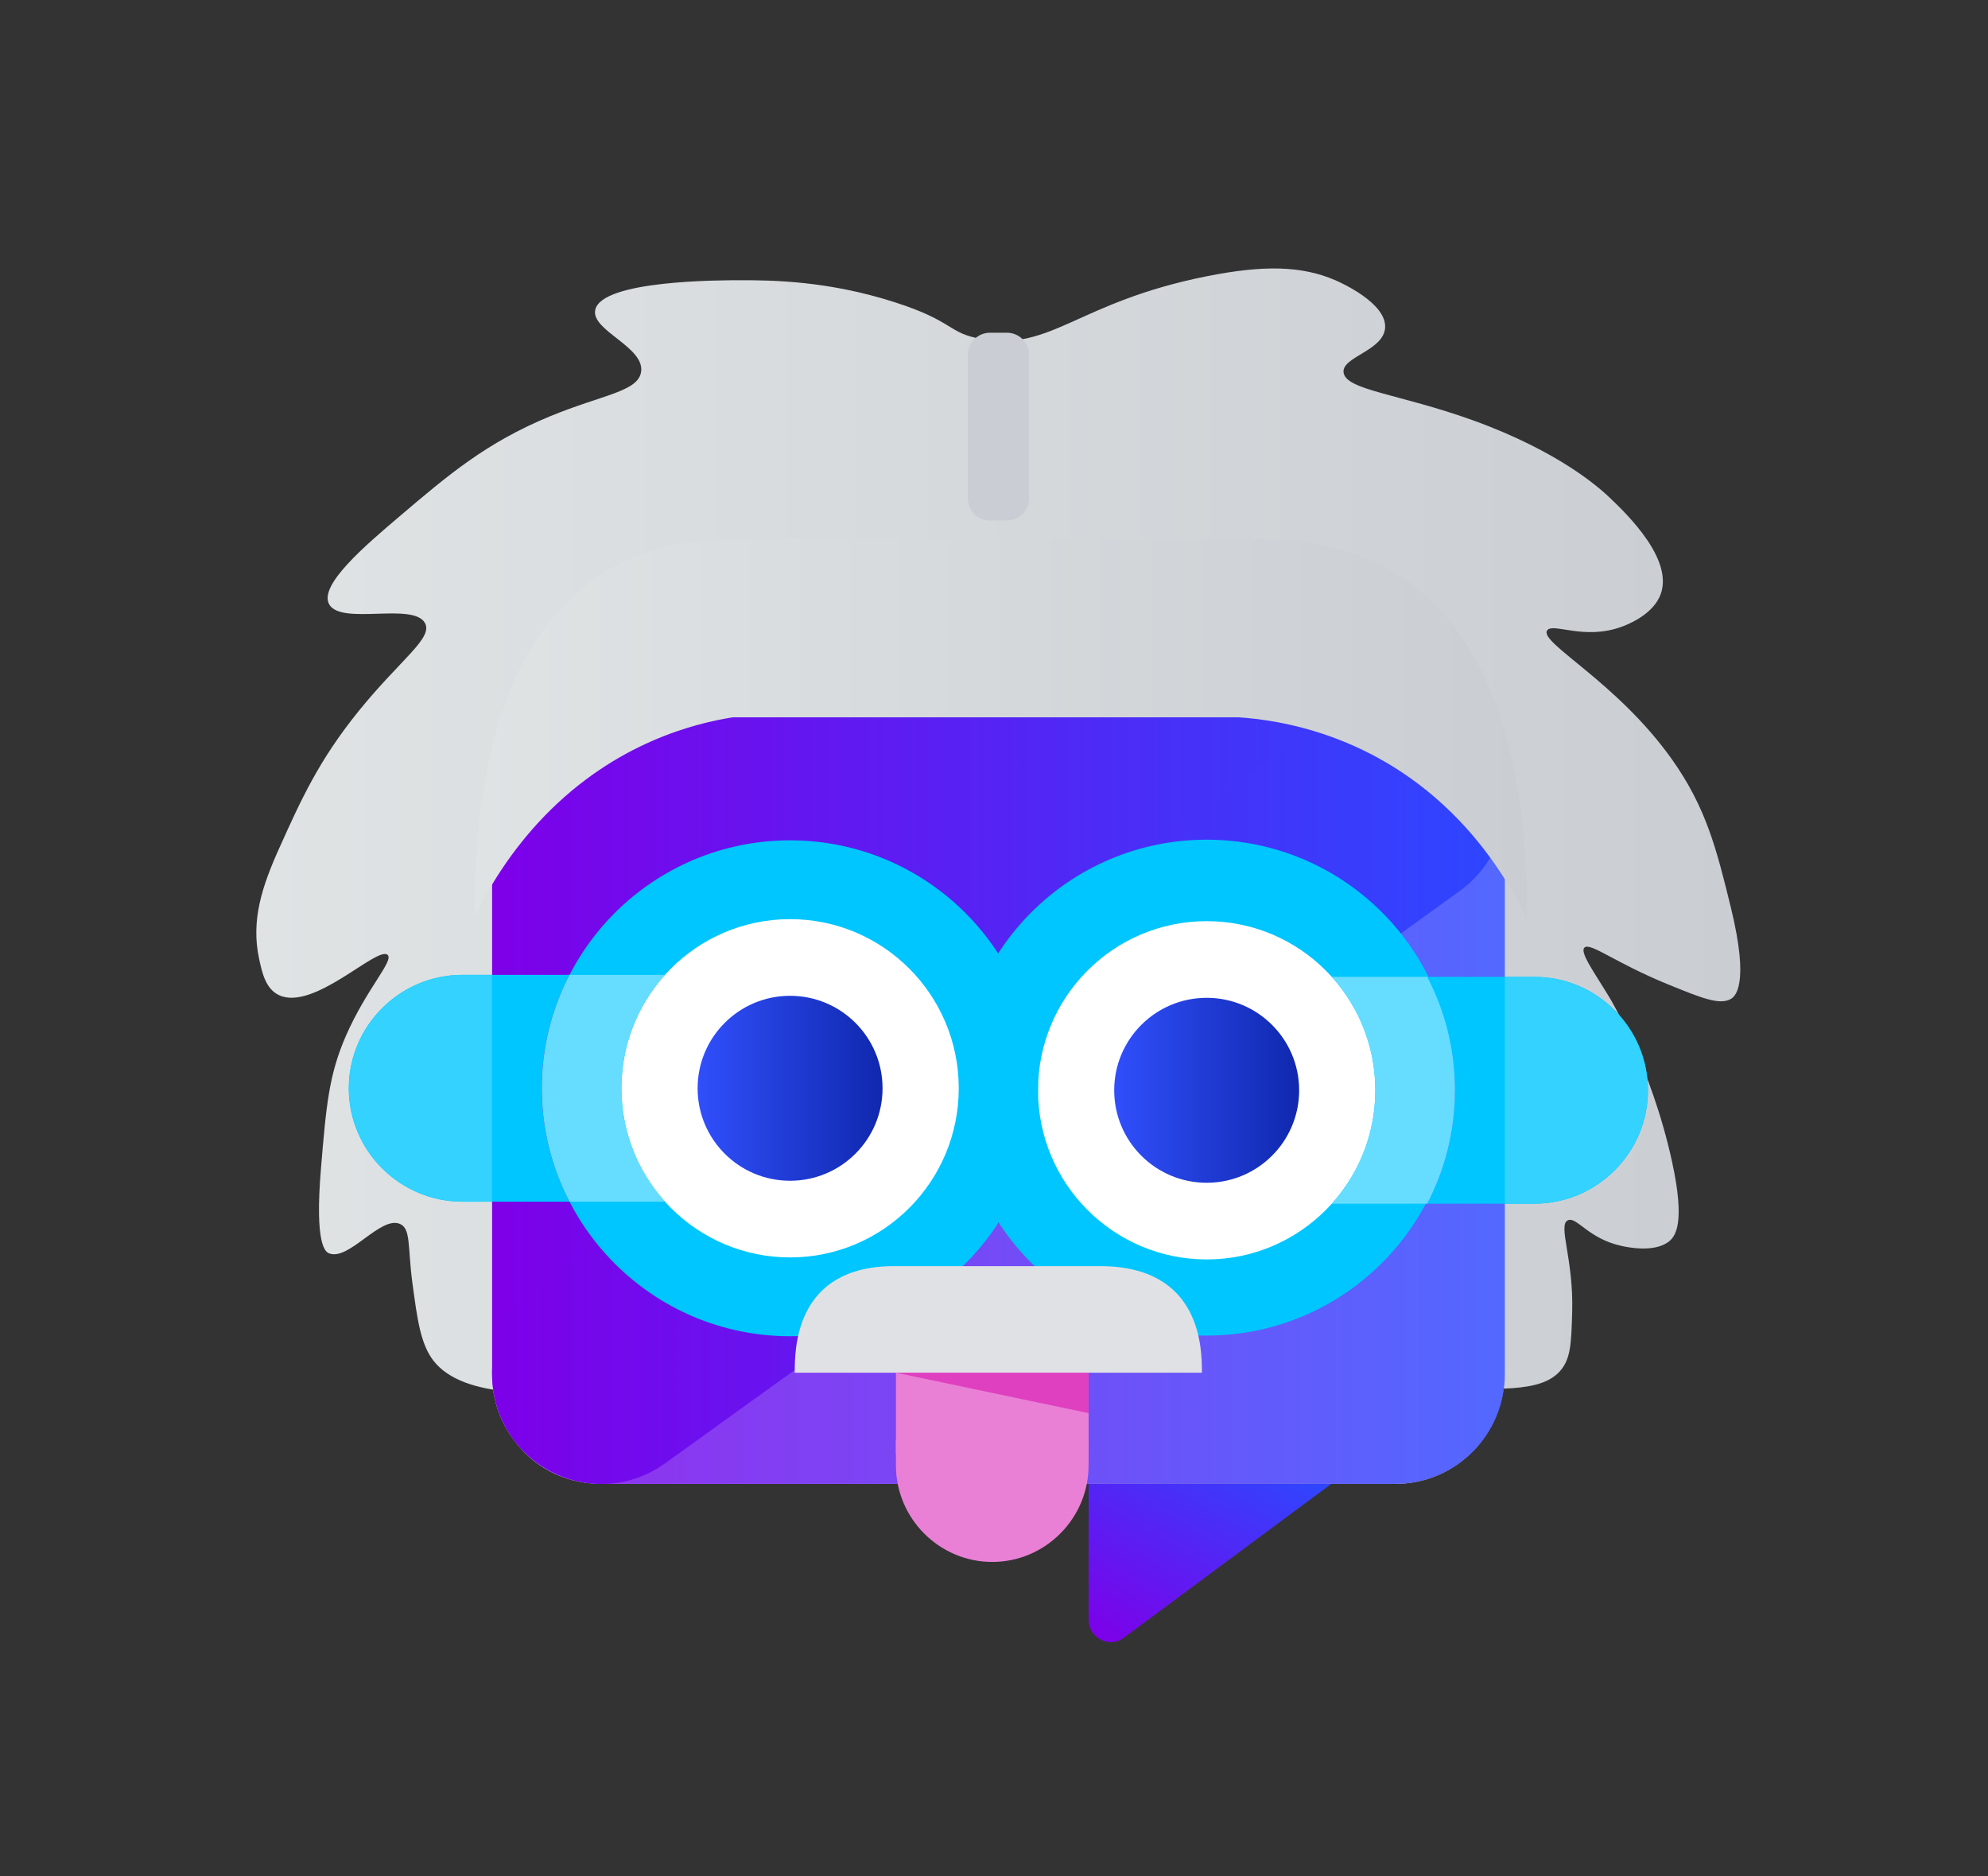 <svg version="1.1" id="Ebene_1" xmlns="http://www.w3.org/2000/svg" x="0" y="0" viewBox="0 0 930.69 878.38" style="enable-background:new 0 0 930.69 878.38" xml:space="preserve"><rect x="0" y="0" width="930.69" height="878.38" fill="#333333" stroke="none"/><style>.st3{fill:#fff}.st10{fill:#00c6ff}.st12{fill:#33d2ff}.st13{fill:#6df}.st37{fill:#ea80d6}</style><linearGradient id="SVGID_1_" gradientUnits="userSpaceOnUse" x1="119.996" y1="388.876" x2="814.742" y2="388.876"><stop offset="0" style="stop-color:#dfe3e4"/><stop offset="1" style="stop-color:#caced3"/></linearGradient><path d="M459.69 158.72c-16.23-2.77-12.57-8.19-40.87-17.26-31.41-10.07-57.44-10.28-72.01-10.28-9.86 0-64.77-.01-68.11 13.73-2.38 9.77 23.49 17.51 21.41 29.34-1.61 9.14-18.1 10.5-42.81 20.71-29.6 12.22-47.48 27.41-70.06 46.6-16.36 13.9-38.26 32.51-33.08 41.42 5.72 9.84 39.25-1.16 44.76 8.63 4 7.1-11.38 16.95-31.14 41.42-18.6 23.04-26.89 41.45-36.98 63.86-8.21 18.24-13.32 33.9-9.53 51.78 1.47 6.92 3.17 14.39 9.53 17.26 16.2 7.31 45.6-22.96 50.6-18.99 3.3 2.62-9.72 15.67-19.46 37.97-8.03 18.39-9.25 32.97-11.68 62.14-3.01 36.12 2.17 39.04 3.89 39.7 9.24 3.54 24.01-17.69 33.08-13.81 5.22 2.23 3.57 10.64 5.84 27.62 2.26 16.91 3.81 28.49 9.73 36.25 14.39 18.87 54.93 15.64 77.84 13.81 33.73-2.69 51.64-9.87 79.79-17.26 56.64-14.87 132.97-34.9 192.66-10.36 11.53 4.74 26.48 12.8 52.54 18.99 20.78 4.93 36.35 5.75 58.38 6.9 38.09 2 57.31 2.8 66.17-6.9 5.19-5.69 5.41-13 5.84-27.62.75-25.32-6.91-40.98-1.95-43.15 4.1-1.79 9.57 8.75 25.3 12.08 2.63.56 14.48 3.06 21.41-1.73 3.6-2.49 8.36-8.66 1.95-37.97-9.65-44.08-29.06-76.34-29.06-76.34-7.31-12.15-14.42-21.7-11.81-23.76 2.89-2.29 14.44 7.26 38.92 17.26 16.1 6.58 24.26 9.81 29.45 6.9 1.79-1 9.14-5.98 0-43.15-6.56-26.69-11.4-46.34-27.51-69.04-25.98-36.61-62.51-54.7-58.38-60.41 2.68-3.71 17.38 4.86 35.03-1.73 2.21-.82 13.4-5.05 17.51-13.81 7.9-16.81-15.56-39.17-23.35-46.6-4-3.81-23.01-21.43-64.22-36.25-34.36-12.36-59.55-14.02-60.33-22.44-.67-7.2 18.64-10.05 19.46-20.71.9-11.7-21.33-21.49-23.35-22.36-15.54-6.68-33.27-7.22-60.33-1.8-60.54 12.14-72.19 34.96-105.07 29.36z" style="fill:url(#SVGID_1_)"/><path class="st3" d="M704.37 375.18v-.03c-.14-11.78-4.02-22.14-10.29-30.39-8.64-11.77-22.35-20.01-39.74-20.41-.34-.01-.67-.02-1.01-.02-.1 0-.2-.01-.3-.01H281.6c-28.3 0-51.24 23-51.24 51.37v267.5c0 .2.01.41.01.61v.02c.13 11.78 4.02 22.15 10.29 30.39 8.64 11.77 22.35 20.02 39.74 20.41.33.01.67.02 1 .02.1 0 .2.01.3.01h371.44c28.3 0 51.24-23 51.24-51.37v-267.5c0-.2-.01-.4-.01-.6z"/><linearGradient id="SVGID_00000149349421700206762390000012362566609840233101_" gradientUnits="userSpaceOnUse" x1="230.361" y1="509.446" x2="704.501" y2="509.446"><stop offset="0" style="stop-color:#7d00e9"/><stop offset="1" style="stop-color:#2d47ff"/></linearGradient><path style="fill:url(#SVGID_00000149349421700206762390000012362566609840233101_)" d="M230.36 643.19V375.61c0-28.38 22.95-51.38 51.25-51.38h371.53c49.79 0 70.34 63.98 29.91 93.1L311.52 684.91c-33.91 24.43-81.16.13-81.16-41.72z"/><linearGradient id="SVGID_00000137105190652580119550000017434665563452693644_" gradientUnits="userSpaceOnUse" x1="230.361" y1="509.446" x2="704.501" y2="509.446"><stop offset="0" style="stop-color:#7d00e9"/><stop offset="1" style="stop-color:#2d47ff"/></linearGradient><path style="opacity:.82;fill:url(#SVGID_00000137105190652580119550000017434665563452693644_)" d="M704.5 375.7v267.57c0 28.38-22.95 51.38-51.25 51.38H281.71c-49.79 0-70.34-63.98-29.91-93.1l371.53-267.57c33.92-24.42 81.17-.13 81.17 41.72z"/><linearGradient id="SVGID_00000107566460981236903760000005291125381091566472_" gradientUnits="userSpaceOnUse" x1="-8665.942" y1="-699.86" x2="-8724.498" y2="-598.438" gradientTransform="rotate(180 -4071.936 35.813)"><stop offset="0" style="stop-color:#7d00e9"/><stop offset="1" style="stop-color:#2d47ff"/></linearGradient><path style="fill:url(#SVGID_00000107566460981236903760000005291125381091566472_)" d="M623.23 694.66h-113.6v63.43c0 8.68 9.61 13.71 16.47 8.61l97.13-72.04z"/><circle class="st10" cx="564.91" cy="509.15" r="116.07"/><ellipse class="st3" cx="564.91" cy="510.39" rx="78.96" ry="79.18"/><linearGradient id="SVGID_00000062159511857902242200000016670775983383729563_" gradientUnits="userSpaceOnUse" x1="521.621" y1="510.385" x2="608.198" y2="510.385"><stop offset="0" style="stop-color:#304ffb"/><stop offset="1" style="stop-color:#1028ae"/></linearGradient><circle style="fill:url(#SVGID_00000062159511857902242200000016670775983383729563_)" cx="564.91" cy="510.39" r="43.29"/><path class="st10" d="M718.44 457.29h-50.29c8.29 15.9 13 33.94 13 53.09 0 19.15-4.71 37.2-13 53.09h50.29c29.2 0 53.09-23.89 53.09-53.09 0-29.19-23.89-53.09-53.09-53.09z"/><path class="st12" d="M718.19 563.48c29.29 0 53.25-23.89 53.25-53.09 0-29.2-23.96-53.09-53.25-53.09h-13.72v106.19h13.72z"/><path class="st13" d="M681.15 510.38c0-19.15-4.71-37.2-13-53.09h-44.66c12.67 14.05 20.38 32.66 20.38 53.09 0 20.43-7.72 39.05-20.39 53.1h44.66c8.3-15.9 13.01-33.95 13.01-53.1z"/><circle class="st10" cx="369.88" cy="509.45" r="116.07"/><ellipse class="st3" cx="369.88" cy="509.45" rx="78.96" ry="79.18"/><linearGradient id="SVGID_00000116946347909930006750000002700200449935056033_" gradientUnits="userSpaceOnUse" x1="326.592" y1="509.446" x2="413.169" y2="509.446"><stop offset="0" style="stop-color:#304ffb"/><stop offset="1" style="stop-color:#1028ae"/></linearGradient><circle style="fill:url(#SVGID_00000116946347909930006750000002700200449935056033_)" cx="369.88" cy="509.45" r="43.29"/><path class="st10" d="M216.35 456.35h50.29c-8.29 15.9-13 33.94-13 53.09s4.71 37.2 13 53.09h-50.29c-29.2 0-53.09-23.89-53.09-53.09 0-29.19 23.89-53.09 53.09-53.09z"/><path class="st12" d="M216.6 562.54c-29.29 0-53.25-23.89-53.25-53.09 0-29.2 23.96-53.09 53.25-53.09h13.72v106.19H216.6z"/><path class="st13" d="M253.64 509.44c0-19.15 4.71-37.2 13-53.09h44.66c-12.67 14.05-20.38 32.66-20.38 53.09 0 20.43 7.72 39.05 20.39 53.1h-44.66c-8.3-15.9-13.01-33.95-13.01-53.1z"/><path d="M372.05 642.59c0-10.9 0-49.89 46.58-49.89h96.31c47.74 0 47.74 38.98 47.74 49.89" style="fill:#e0e1e5"/><path class="st37" d="M419.43 685.95c0 24.88 20.29 45.23 45.1 45.23 24.8 0 45.1-20.36 45.1-45.23V674.3h-90.2v11.65z"/><path class="st37" d="M419.43 642.59h90.2v37.88h-90.2z"/><path style="fill:#df40c0" d="m509.63 661.53-90.2-18.94h90.2z"/><path d="M471.38 243.65h-7.89c-5.76 0-10.42-4.67-10.42-10.42v-67.06c0-5.76 4.67-10.42 10.42-10.42h7.89c5.76 0 10.42 4.67 10.42 10.42v67.06c0 5.76-4.67 10.42-10.42 10.42z" style="fill:#cacdd3"/><linearGradient id="SVGID_00000075864993305396589050000004421874183057231806_" gradientUnits="userSpaceOnUse" x1="222.17" y1="341.354" x2="714.838" y2="341.354"><stop offset="0" style="stop-color:#dfe3e4"/><stop offset="1" style="stop-color:#caced3"/></linearGradient><path style="fill:url(#SVGID_00000075864993305396589050000004421874183057231806_)" d="M343.05 335.79h236.79c17.76 1.2 63.89 7.2 103.05 48.03 15.19 15.84 25.3 32.71 31.95 46.44-.02-41.29-1.63-177.81-123.38-177.81h-248.9c-117.78 0-120.34 134.18-120.39 176.72 6.61-13.54 16.95-30.86 32.76-47.19 33.53-34.63 71.01-43.47 88.12-46.19z"/></svg>
